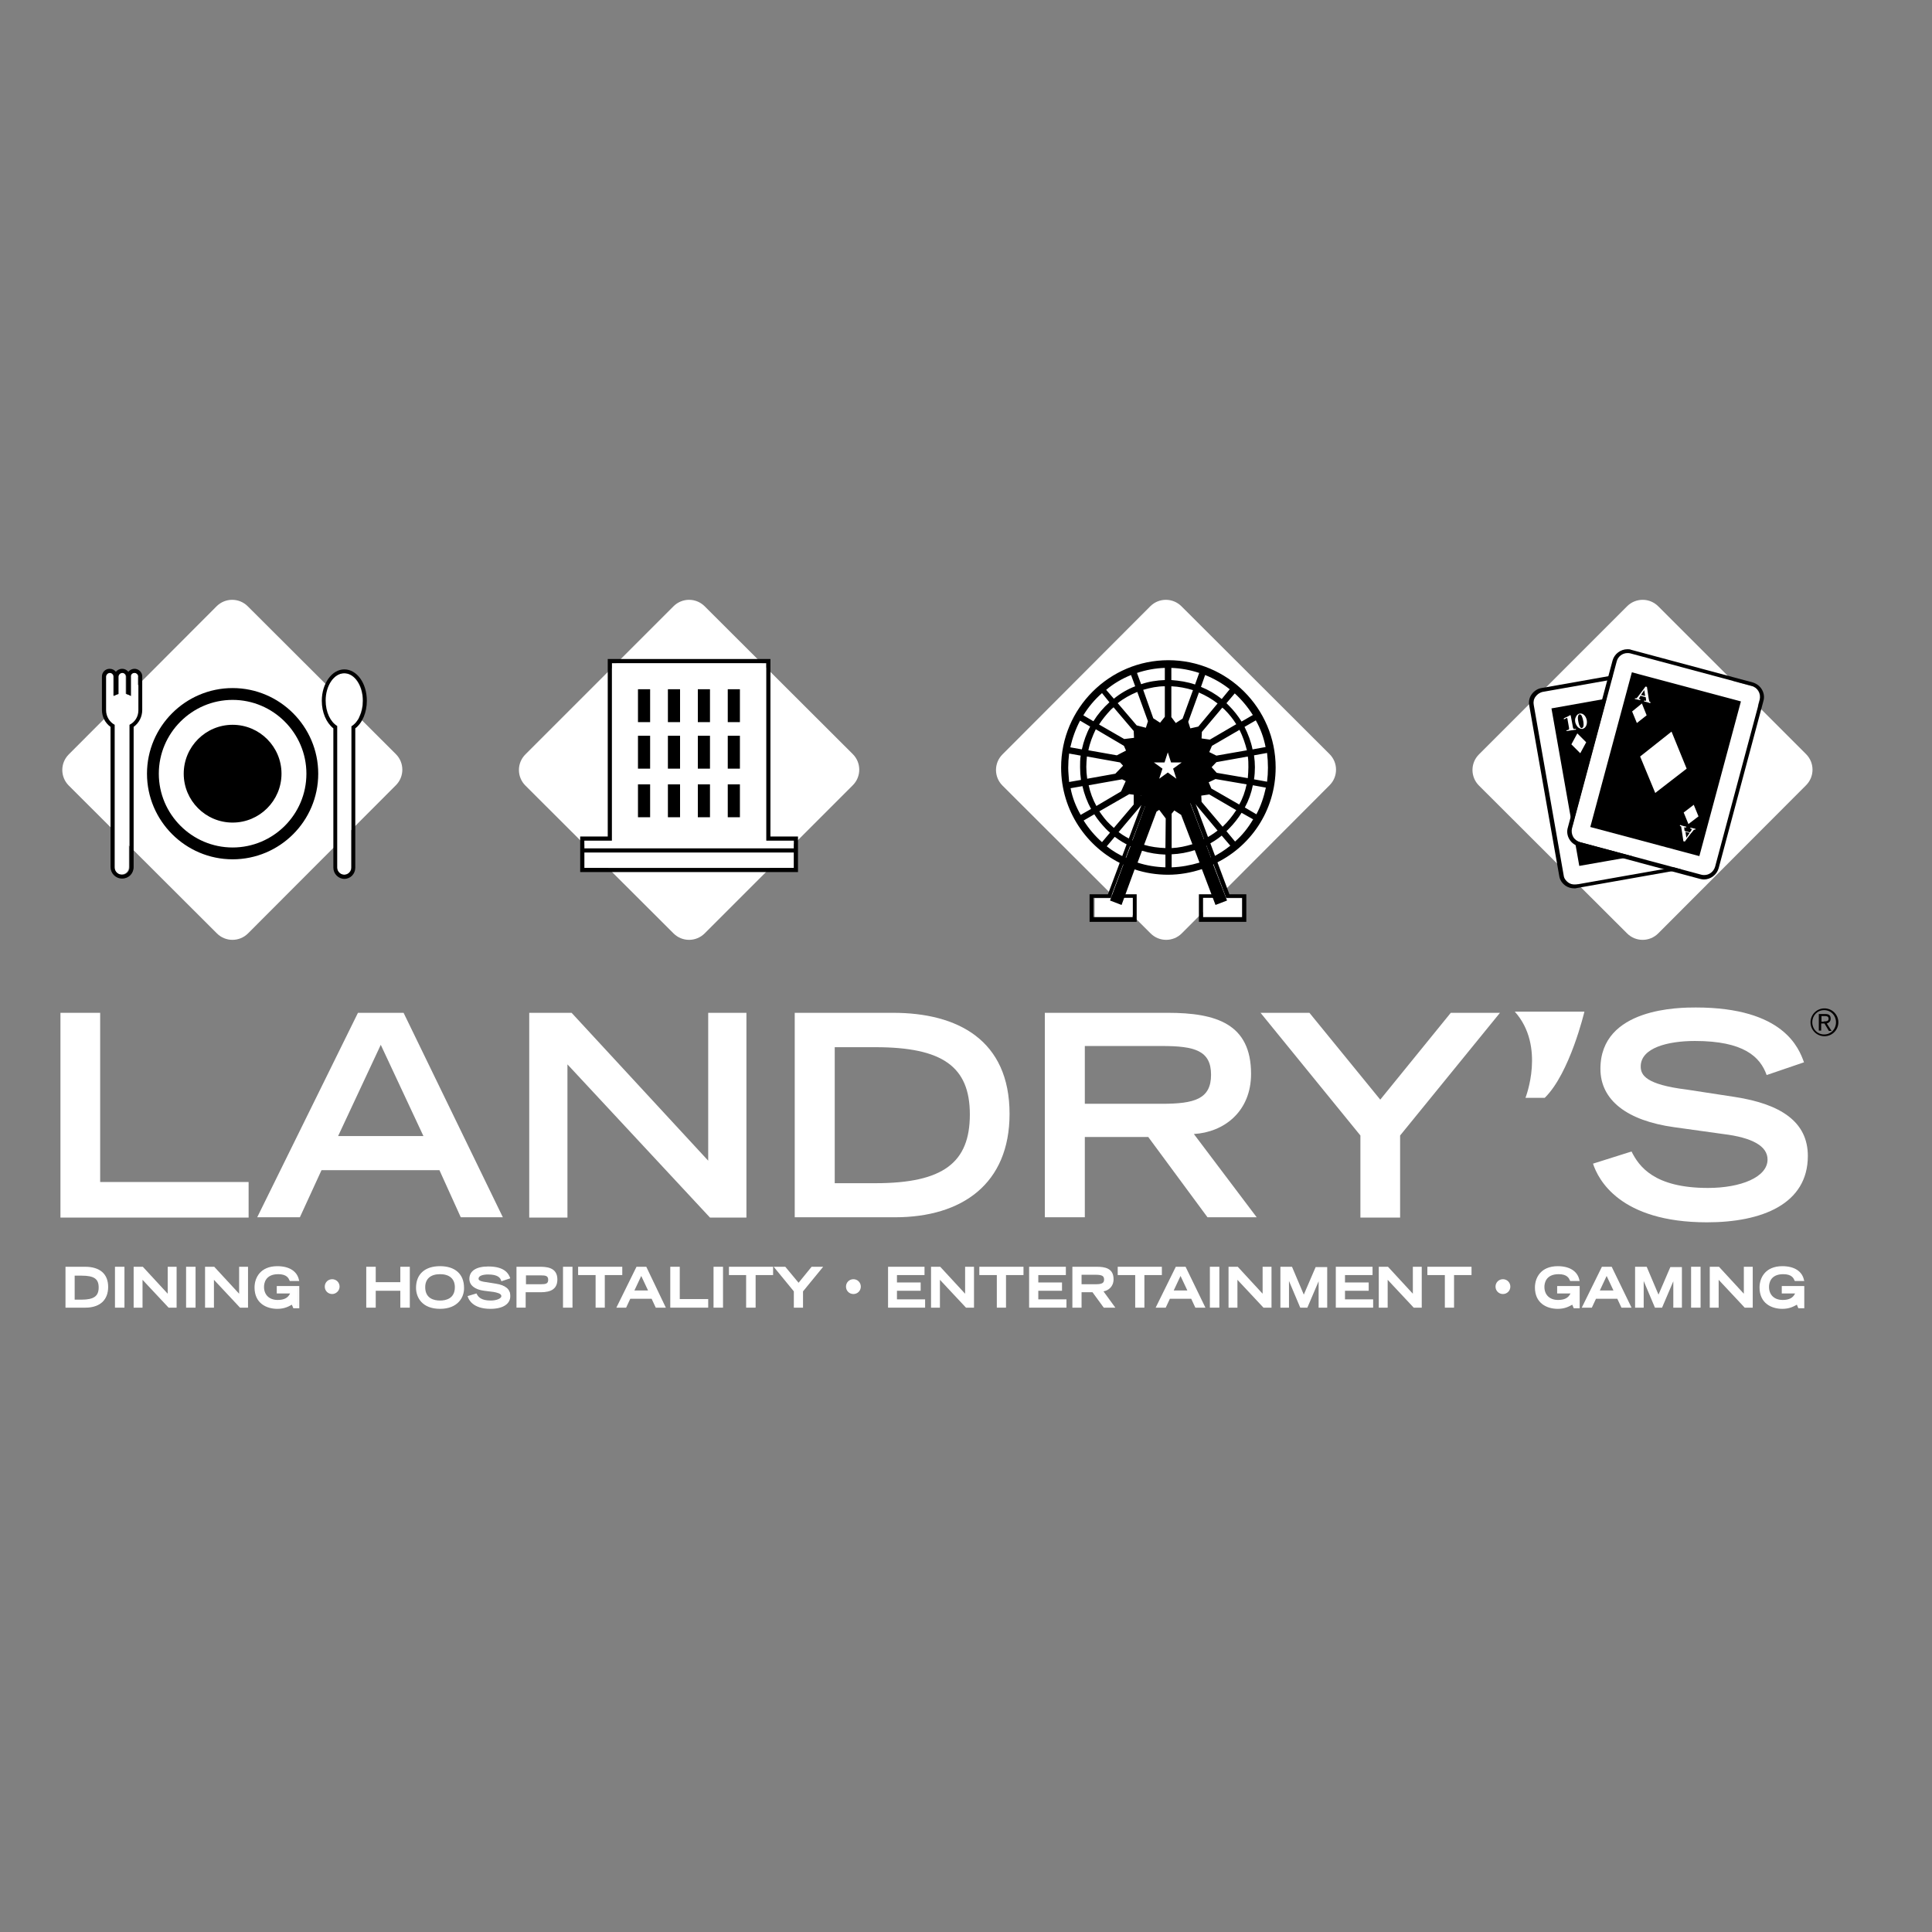 <?xml version="1.0" encoding="UTF-8"?>
<svg id="layer" xmlns="http://www.w3.org/2000/svg" viewBox="0 0 652 652">
  <rect x="0" y="0" width="652" height="652" fill="#808080" stroke="none"/>
  <defs>
    <style>
      .cls-1 {
        fill: #030000;
      }

      .cls-2 {
        fill: #fff;
      }

      .cls-3 {
        stroke-width: 2.8px;
      }

      .cls-3, .cls-4 {
        fill: none;
        stroke: #000;
      }

      .cls-4 {
        stroke-miterlimit: 10;
        stroke-width: 3.99px;
      }
    </style>
  </defs>
  <path class="cls-2" d="m27.6,438.8c4.4,0,6.1-1.3,6.1-4.4s-1.8-4.3-6.1-4.3h-2.6v8.8h2.6v-.1Zm-5.2-10.9h6.4c4.2,0,7.5,1.8,7.5,6.5s-3,6.7-7.4,6.7h-6.5v-13.2Z"/>
  <path class="cls-2" d="m25.2,438.6h2.3c4.2,0,5.8-1.2,5.8-4.1s-1.5-4-5.8-4h-2.3v8.1Zm2.4.5h-2.9v-9.3h2.9c3.8,0,6.4.8,6.4,4.6,0,3.3-2,4.7-6.4,4.7m-4.9,1.7h6.2c4.5,0,7.1-2.3,7.1-6.4,0-5.4-4.5-6.2-7.2-6.2h-6.1s0,12.6,0,12.6Zm6.1.5h-6.7v-13.8h6.6c5,0,7.8,2.4,7.8,6.8s-2.8,7-7.7,7"/>
  <rect class="cls-2" x="39.1" y="427.9" width="2.6" height="13.2"/>
  <path class="cls-2" d="m39.4,440.8h2v-12.6h-2v12.6Zm2.6.5h-3.2v-13.8h3.2v13.8Z"/>
  <polygon class="cls-2" points="45.4 427.9 48.1 427.9 57 437.4 57 427.9 59.4 427.9 59.4 441.1 57.1 441.1 47.9 431.2 47.9 441.1 45.4 441.1 45.4 427.9"/>
  <path class="cls-2" d="m57.2,440.8h1.9v-12.6h-1.9v10l-9.2-10h-2.3v12.6h1.9v-10.3l9.6,10.3Zm2.5.5h-2.8l-8.8-9.4v9.4h-3v-13.8h3.1l8.4,9.1v-9.1h3v13.8h.1Z"/>
  <rect class="cls-2" x="63.2" y="427.9" width="2.6" height="13.2"/>
  <path class="cls-2" d="m63.4,440.8h2v-12.6h-2v12.6Zm2.6.5h-3.2v-13.8h3.2v13.8Z"/>
  <polygon class="cls-2" points="69.5 427.9 72.2 427.9 81 437.4 81 427.9 83.5 427.9 83.5 441.1 81.1 441.1 71.9 431.2 71.9 441.1 69.5 441.1 69.5 427.9"/>
  <path class="cls-2" d="m81.2,440.8h1.9v-12.6h-1.9v10l-9.2-10h-2.3v12.6h1.9v-10.3l9.6,10.3Zm2.5.5h-2.7l-8.8-9.4v9.4h-3v-13.8h3.1l8.4,9.1v-9.1h3v13.8Z"/>
  <path class="cls-2" d="m100.6,434.3v6.9h-1.6l-.5-1.4c-1,.7-2.4,1.5-4.9,1.5-3.4,0-7.5-1.6-7.5-6.9,0-3.5,2.1-6.9,7.4-6.9,3,0,6.3,1.1,7,4.4h-2.6c-.3-.7-1-2.2-4-2.2-4.1,0-5.1,2.8-5.1,4.6,0,3.1,2.1,4.7,4.9,4.7,2.5,0,4-.9,4.6-2.7h-4.6v-2.1h6.9v.1Z"/>
  <path class="cls-2" d="m93.6,427.8c-5.2,0-7.1,3.4-7.1,6.7,0,4.9,3.7,6.6,7.2,6.6,2.5,0,3.8-.9,4.8-1.5l.3-.2.6,1.5h1.1v-6.3h-6.5v1.5h4.7l-.1.4c-.7,2-2.2,2.9-4.8,2.9-3.2,0-5.2-1.9-5.2-5,0-2.4,1.4-4.9,5.4-4.9,3,0,3.9,1.5,4.2,2.2h2.1c-1.1-3.6-5.4-3.9-6.7-3.9m0,13.9c-3.7,0-7.7-1.9-7.7-7.2,0-3.3,2-7.2,7.7-7.2,4,0,6.7,1.7,7.3,4.7l.1.3h-3.2l-.1-.2c-.3-.7-.9-2.1-3.8-2.1-4.5,0-4.8,3.3-4.8,4.3,0,2.7,1.8,4.4,4.6,4.4,2.2,0,3.5-.7,4.2-2.2h-4.5v-2.5h7.6v7.5h-2l-.5-1.2c-1.1.6-2.5,1.4-4.9,1.4"/>
  <path class="cls-2" d="m112.1,432c1.2,0,2.2,1,2.2,2.2s-1,2.2-2.2,2.2-2.2-1-2.2-2.2.9-2.2,2.2-2.2"/>
  <path class="cls-2" d="m112.1,432.3c-1.1,0-1.9.9-1.9,1.9,0,1.1.9,1.9,1.9,1.9,1.1,0,1.9-.9,1.9-1.9,0-1.1-.9-1.9-1.9-1.9m0,4.4c-1.4,0-2.5-1.1-2.5-2.5s1.1-2.5,2.5-2.5,2.5,1.1,2.5,2.5-1.2,2.5-2.5,2.5"/>
  <polygon class="cls-2" points="124 427.9 126.5 427.9 126.5 433.1 135.4 433.1 135.4 427.9 138 427.9 138 441.1 135.4 441.1 135.4 435.4 126.5 435.4 126.5 441.1 124 441.1 124 427.9"/>
  <path class="cls-2" d="m135.7,440.8h2v-12.6h-2v5.2h-9.4v-5.2h-2v12.6h2v-5.7h9.4v5.7Zm2.6.5h-3.2v-5.7h-8.3v5.7h-3.2v-13.8h3.2v5.2h8.3v-5.2h3.2v13.8Z"/>
  <path class="cls-2" d="m153.8,434.4c0-3.2-2.3-4.7-5.3-4.7s-5.3,1.5-5.3,4.7c0,3.7,2.8,4.8,5.3,4.8,2.5,0,5.3-1,5.3-4.8m-5.3-6.9c5.8,0,7.9,3.4,7.9,7,0,2.7-1.6,6.8-7.9,6.8s-7.9-4.1-7.9-6.8c.1-3.5,2.1-7,7.9-7"/>
  <path class="cls-2" d="m148.5,430c-3.2,0-5,1.6-5,4.4,0,3.9,3.1,4.5,5,4.5s5-.6,5-4.5c0-2.8-1.8-4.4-5-4.4m0,9.5c-1.7,0-5.6-.5-5.6-5,0-3.1,2.1-5,5.6-5s5.6,1.9,5.6,5c0,4.5-3.9,5-5.6,5m0-11.7c-6.8,0-7.6,4.7-7.6,6.7,0,1.1.4,6.5,7.6,6.5s7.6-5.4,7.6-6.5c0-2-.7-6.7-7.6-6.7m0,13.9c-6,0-8.1-3.8-8.1-7.1,0-4.6,3-7.3,8.1-7.3s8.1,2.7,8.1,7.3c.1,3.2-2.1,7.1-8.1,7.1"/>
  <path class="cls-2" d="m169.4,431.9c-.4-1.2-1.5-2.2-4.6-2.2-1.7,0-3.5.4-3.5,1.7,0,.6.3,1.2,3,1.5l3.1.5c3,.5,4.7,1.6,4.7,3.8,0,3.1-3,4.3-6.5,4.3-5.7,0-7-2.8-7.3-3.8l2.5-.8c.5,1,1.5,2.4,4.9,2.4,2.1,0,3.8-.7,3.8-1.8,0-.9-1-1.4-2.9-1.7l-3.2-.4c-3-.4-4.8-1.7-4.8-3.8,0-4,5.1-4,6.2-4,5.7,0,6.7,2.6,7,3.5l-2.4.8Z"/>
  <path class="cls-2" d="m158.5,437.8c.4,1,1.9,3.3,7,3.3,2.3,0,6.2-.5,6.2-4,0-1.9-1.5-3.1-4.5-3.5l-3.1-.5c-2.3-.3-3.2-.8-3.2-1.8,0-1.2,1.4-1.9,3.8-1.9,2.6,0,4.1.7,4.8,2.1l1.9-.6c-.4-1-1.6-3.1-6.6-3.1-2.2,0-5.9.5-5.9,3.7,0,1.8,1.6,3.1,4.5,3.5l3.2.4c2.1.3,3.1.9,3.1,1.9,0,1.3-1.7,2.1-4.1,2.1-3.3,0-4.5-1.3-5.1-2.3l-2,.7Zm7,3.9c-5.9,0-7.3-3.1-7.6-4l-.1-.3,3-.9.1.2c.5,1,1.5,2.2,4.7,2.2,2,0,3.6-.7,3.6-1.5,0-.9-1.6-1.2-2.6-1.4l-3.2-.4c-3.2-.4-5-1.9-5-4,0-2.7,2.3-4.2,6.4-4.2,5.9,0,6.9,2.8,7.3,3.7l.1.3-3,1-.1-.3c-.3-.9-1.1-2-4.4-2-1.6,0-3.2.4-3.2,1.4,0,.3,0,.9,2.7,1.2l3.1.5c3.3.5,4.9,1.9,4.9,4.1.1,2.7-2.4,4.4-6.7,4.4"/>
  <path class="cls-2" d="m182.6,433.7c1.5,0,2.8-.1,2.8-1.8s-1.3-1.8-2.8-1.8h-5.3v3.6h5.3Zm-8-5.8h7.3c2.2,0,5.9,0,5.9,4s-3.7,4-5.9,4h-4.8v5.1h-2.6v-13.1h.1Z"/>
  <path class="cls-2" d="m177.5,433.4h5c1.7,0,2.5-.2,2.5-1.5s-.8-1.5-2.5-1.5h-5v3Zm5.1.6h-5.6v-4.2h5.6c1.2,0,3,0,3,2.1s-1.8,2.1-3,2.1m-7.7,6.8h2v-5.1h5.1c2.2,0,5.6,0,5.6-3.7s-3.4-3.8-5.6-3.8h-7.1v12.6Zm2.6.5h-3.2v-13.8h7.6c2.2,0,6.2,0,6.2,4.3s-4,4.3-6.2,4.3h-4.5v5.2h.1Z"/>
  <rect class="cls-2" x="190.4" y="427.9" width="2.6" height="13.2"/>
  <path class="cls-2" d="m190.7,440.8h2v-12.6h-2v12.6Zm2.5.5h-3.2v-13.8h3.2v13.8Z"/>
  <polygon class="cls-2" points="201.4 430.1 195.5 430.1 195.5 427.9 209.8 427.9 209.8 430.1 203.9 430.1 203.9 441.1 201.4 441.1 201.4 430.1"/>
  <path class="cls-2" d="m201.7,440.8h2v-11h5.9v-1.6h-13.8v1.6h5.9v11h0Zm2.5.5h-3.2v-11h-5.9v-2.8h14.9v2.8h-5.9v11h.1Z"/>
  <path class="cls-2" d="m219.2,435.8l-2.8-5.9-2.8,5.9h5.6Zm-4.3-7.9h2.9l6.4,13.2h-2.7l-1.4-3h-7.6l-1.4,3h-2.7l6.5-13.2Z"/>
  <path class="cls-2" d="m214.1,435.5h4.6l-2.3-4.9-2.3,4.9Zm5.5.6h-6.4l3.2-6.8,3.2,6.8Zm2.2,4.7h2.1l-6.1-12.6h-2.6l-6.2,12.6h2.1l1.4-3h8l1.3,3Zm2.9.5h-3.4l-1.4-3h-7.2l-1.4,3h-3.3l6.8-13.8h3.3l6.6,13.8Z"/>
  <polygon class="cls-2" points="226.4 427.9 229 427.9 229 438.8 238.6 438.8 238.6 441.1 226.4 441.1 226.4 427.9"/>
  <path class="cls-2" d="m226.7,440.8h11.6v-1.7h-9.6v-10.9h-2v12.6Zm12.2.5h-12.7v-13.8h3.2v10.9h9.6v2.9h-.1Z"/>
  <rect class="cls-2" x="241.2" y="427.9" width="2.6" height="13.2"/>
  <path class="cls-2" d="m241.4,440.8h2v-12.6h-2v12.6Zm2.6.5h-3.2v-13.8h3.2v13.8Z"/>
  <polygon class="cls-2" points="252.2 430.1 246.3 430.1 246.3 427.9 260.6 427.9 260.6 430.1 254.7 430.1 254.7 441.1 252.2 441.1 252.2 430.1"/>
  <path class="cls-2" d="m252.5,440.8h2v-11h5.9v-1.6h-13.8v1.6h5.9v11h0Zm2.5.5h-3.2v-11h-5.8v-2.8h14.9v2.8h-5.9v11Z"/>
  <polygon class="cls-2" points="268.2 435.8 261.8 427.9 264.9 427.9 269.5 433.5 274 427.9 277.2 427.9 270.8 435.8 270.8 441.1 268.2 441.1 268.2 435.8"/>
  <path class="cls-2" d="m268.5,440.8h2v-5.1l.1-.1,6.1-7.4h-2.4l-4.7,5.8-4.7-5.8h-2.4l6.1,7.5v5.1h-.1Zm2.6.5h-3.2v-5.5l-6.8-8.3h3.9l.1.1,4.4,5.3,4.4-5.4h3.9l-6.8,8.3v5.5h.1Z"/>
  <path class="cls-2" d="m288,432c1.2,0,2.2,1,2.2,2.2s-1,2.2-2.2,2.2-2.2-1-2.2-2.2,1-2.2,2.2-2.2"/>
  <path class="cls-2" d="m288,432.3c-1.1,0-1.9.9-1.9,1.9,0,1.1.9,1.9,1.9,1.9,1.1,0,1.9-.9,1.9-1.9,0-1.1-.8-1.9-1.9-1.9m0,4.4c-1.4,0-2.5-1.1-2.5-2.5s1.1-2.5,2.5-2.5,2.5,1.1,2.5,2.5-1.1,2.5-2.5,2.5"/>
  <polygon class="cls-2" points="299.9 427.9 311.8 427.9 311.8 430.1 302.5 430.1 302.5 433.1 310.5 433.1 310.5 435.4 302.5 435.4 302.5 438.8 312 438.8 312 441.1 299.9 441.1 299.9 427.9"/>
  <path class="cls-2" d="m300.2,440.8h11.5v-1.6h-9.5v-4.1h8v-1.6h-8v-3.6h9.3v-1.6h-11.3v12.5Zm12.1.5h-12.6v-13.8h12.3v2.8h-9.3v2.5h8v2.8h-8v2.9h9.5v2.8h.1Z"/>
  <polygon class="cls-2" points="314.5 427.9 317.2 427.9 326 437.4 326 427.9 328.5 427.9 328.5 441.1 326.1 441.1 316.9 431.2 316.9 441.1 314.5 441.1 314.5 427.9"/>
  <path class="cls-2" d="m326.2,440.8h1.9v-12.6h-1.9v10l-9.2-10h-2.3v12.6h1.9v-10.3l9.6,10.3Zm2.6.5h-2.8l-.1-.1-8.7-9.3v9.4h-3v-13.8h3.1l8.4,9.1v-9.1h3v13.8h.1Z"/>
  <polygon class="cls-2" points="336.7 430.1 330.8 430.1 330.8 427.9 345.2 427.9 345.2 430.1 339.3 430.1 339.3 441.1 336.7 441.1 336.7 430.1"/>
  <path class="cls-2" d="m337,440.8h2v-11h5.9v-1.6h-13.8v1.6h5.9v11Zm2.6.5h-3.2v-11h-5.9v-2.8h14.9v2.8h-5.9v11h.1Z"/>
  <polygon class="cls-2" points="347.6 427.9 359.4 427.9 359.4 430.1 350.2 430.1 350.2 433.1 358.1 433.1 358.1 435.4 350.2 435.4 350.2 438.8 359.6 438.8 359.6 441.1 347.6 441.1 347.6 427.9"/>
  <path class="cls-2" d="m347.9,440.8h11.5v-1.6h-9.5v-4.1h8v-1.6h-8v-3.6h9.3v-1.6h-11.3v12.5Zm12,.5h-12.6v-13.8h12.4v2.8h-9.3v2.5h8v2.8h-8v2.9h9.5v2.8Z"/>
  <path class="cls-2" d="m369.7,433.7c2.1,0,3.2-.3,3.2-1.9,0-1.5-1.1-1.8-3.2-1.8h-5v3.7h5Zm-7.6-5.8h7.9c3.1,0,5.4.7,5.4,3.9,0,2.4-1.7,3.8-3.7,3.9l4,5.4h-3.2l-3.8-5.2h-4.1v5.2h-2.6v-13.2h.1Z"/>
  <path class="cls-2" d="m365,433.4h4.7c2.2,0,2.9-.4,2.9-1.6s-.7-1.6-2.9-1.6h-4.7v3.2Zm4.7.6h-5.3v-4.3h5.3c1.8,0,3.5.2,3.5,2.1-.1,2.1-1.7,2.2-3.5,2.2m3.1,6.8h2.5l-4-5.3h.5c1.7-.1,3.4-1.2,3.4-3.6,0-2.6-1.5-3.6-5.1-3.6h-7.6v12.6h2v-5.2h4.5l3.8,5.1Zm3.6.5h-3.9l-3.8-5.2h-3.7v5.2h-3.1v-13.8h8.2c2.8,0,5.7.5,5.7,4.2,0,2.5-1.7,3.8-3.4,4.1l4,5.5Z"/>
  <polygon class="cls-2" points="383.4 430.1 377.5 430.1 377.5 427.9 391.9 427.9 391.9 430.1 386 430.1 386 441.1 383.4 441.1 383.4 430.1"/>
  <path class="cls-2" d="m383.7,440.8h2v-11h5.9v-1.6h-13.8v1.6h5.9v11Zm2.6.5h-3.2v-11h-5.9v-2.8h14.9v2.8h-5.9v11h.1Z"/>
  <path class="cls-2" d="m401.2,435.8l-2.8-5.9-2.8,5.9h5.6Zm-4.2-7.9h2.9l6.4,13.2h-2.7l-1.4-3h-7.6l-1.4,3h-2.7l6.5-13.2Z"/>
  <path class="cls-2" d="m396.1,435.5h4.6l-2.3-4.9-2.3,4.9Zm5.6.6h-6.4l3.2-6.8,3.2,6.8Zm2.1,4.7h2.1l-6.1-12.6h-2.6l-6.2,12.6h2.1l1.4-3h8l1.3,3Zm3,.5h-3.4l-1.4-3h-7.2l-1.4,3h-3.4l6.8-13.8h3.3l6.7,13.8Z"/>
  <rect class="cls-2" x="408.6" y="427.9" width="2.6" height="13.2"/>
  <path class="cls-2" d="m408.9,440.8h2v-12.6h-2v12.6Zm2.6.5h-3.2v-13.8h3.2v13.8Z"/>
  <polygon class="cls-2" points="414.9 427.9 417.7 427.9 426.5 437.4 426.5 427.9 428.9 427.9 428.9 441.1 426.6 441.1 417.4 431.2 417.4 441.1 414.9 441.1 414.9 427.9"/>
  <path class="cls-2" d="m426.7,440.8h1.9v-12.6h-1.9v10l-9.2-10h-2.3v12.6h1.9v-10.3l9.6,10.3Zm2.5.5h-2.8l-.1-.1-8.7-9.3v9.4h-3v-13.8h3.1l.1.1,8.3,9v-9.1h3v13.8h.1Z"/>
  <polygon class="cls-2" points="434.8 431.1 434.7 431.1 434.7 441.1 432.4 441.1 432.4 427.9 435.9 427.9 440 437.6 444.2 427.9 447.6 427.9 447.6 441.1 445.3 441.1 445.3 431.1 445.3 431.1 441 441.1 439 441.1 434.8 431.1"/>
  <path class="cls-2" d="m445.6,440.8h1.7v-12.6h-2.9l-4.4,10.2-4.3-10.2h-3v12.6h1.7v-10h.5l.1.2,4.2,9.8h1.7l4.2-10h.5v10h0Zm2.3.5h-2.9v-8.9l-3.8,8.9h-2.4l-3.8-9v9h-2.9v-13.8h3.9l.1.2,3.9,9.2,4-9.3h3.9v13.7h0Z"/>
  <polygon class="cls-2" points="451.1 427.9 462.9 427.9 462.9 430.1 453.7 430.1 453.7 433.1 461.6 433.1 461.6 435.4 453.7 435.4 453.7 438.8 463.1 438.8 463.1 441.1 451.1 441.1 451.1 427.9"/>
  <path class="cls-2" d="m451.4,440.8h11.5v-1.6h-9.5v-4.1h8v-1.6h-8v-3.6h9.3v-1.6h-11.3v12.5Zm12,.5h-12.6v-13.8h12.4v2.8h-9.3v2.5h8v2.8h-8v2.9h9.5v2.8Z"/>
  <polygon class="cls-2" points="465.6 427.9 468.4 427.9 477.2 437.4 477.2 427.9 479.6 427.9 479.6 441.1 477.3 441.1 468.1 431.2 468.1 441.1 465.6 441.1 465.6 427.9"/>
  <path class="cls-2" d="m477.4,440.8h1.9v-12.6h-1.9v10l-9.2-10h-2.3v12.6h1.9v-10.3l9.6,10.3Zm2.5.5h-2.8l-.1-.1-8.7-9.3v9.4h-3v-13.8h3.1l.1.1,8.3,9v-9.1h3v13.8h.1Z"/>
  <polygon class="cls-2" points="487.9 430.1 482 430.1 482 427.9 496.4 427.9 496.4 430.1 490.5 430.1 490.5 441.1 487.9 441.1 487.9 430.1"/>
  <path class="cls-2" d="m488.2,440.8h2v-11h5.9v-1.6h-13.8v1.6h5.9v11Zm2.6.5h-3.2v-11h-5.9v-2.8h14.9v2.8h-5.9v11h.1Z"/>
  <path class="cls-2" d="m507.2,432c1.2,0,2.2,1,2.2,2.2s-1,2.2-2.2,2.2-2.2-1-2.2-2.2,1-2.2,2.2-2.2"/>
  <path class="cls-2" d="m507.2,432.3c-1.1,0-1.9.9-1.9,1.9,0,1.1.9,1.9,1.9,1.9,1.1,0,1.9-.9,1.9-1.9,0-1.1-.8-1.9-1.9-1.9m0,4.4c-1.4,0-2.5-1.1-2.5-2.5s1.1-2.5,2.5-2.5,2.5,1.1,2.5,2.5-1.1,2.5-2.5,2.5"/>
  <path class="cls-2" d="m532.7,434.3v6.9h-1.6l-.5-1.4c-1,.7-2.4,1.5-4.9,1.5-3.4,0-7.5-1.6-7.5-6.9,0-3.5,2.1-6.9,7.4-6.9,3,0,6.4,1.1,7,4.4h-2.6c-.3-.7-1-2.2-4-2.2-4.1,0-5.1,2.8-5.1,4.6,0,3.1,2.1,4.7,4.9,4.7,2.5,0,4-.9,4.6-2.7h-4.6v-2.1h6.9v.1Z"/>
  <path class="cls-2" d="m525.6,427.8c-5.2,0-7.1,3.4-7.1,6.7,0,4.9,3.7,6.6,7.2,6.6,2.5,0,3.8-.9,4.8-1.5l.3-.2.6,1.5h1.1v-6.3h-6.5v1.5h4.7l-.1.4c-.7,2-2.2,2.9-4.8,2.9-3.2,0-5.2-1.9-5.2-5,0-2.4,1.4-4.9,5.4-4.9,3,0,3.9,1.5,4.2,2.2h2.1c-1-3.6-5.3-3.9-6.7-3.9m.1,13.9c-3.7,0-7.7-1.9-7.7-7.2,0-3.3,2-7.2,7.7-7.2,4,0,6.7,1.7,7.3,4.7l.1.3h-3.2l-.1-.2c-.3-.7-.9-2.1-3.8-2.1-4.5,0-4.8,3.3-4.8,4.3,0,2.7,1.8,4.4,4.6,4.4,2.2,0,3.5-.7,4.2-2.2h-4.5v-2.5h7.6v7.5h-2l-.5-1.2c-1.1.6-2.5,1.4-4.9,1.4"/>
  <path class="cls-2" d="m545,435.8l-2.8-5.9-2.8,5.9h5.6Zm-4.2-7.9h2.9l6.4,13.2h-2.7l-1.4-3h-7.6l-1.4,3h-2.7l6.5-13.2Z"/>
  <path class="cls-2" d="m539.9,435.5h4.6l-2.3-4.9-2.3,4.9Zm5.5.6h-6.4l3.2-6.8,3.2,6.8Zm2.2,4.7h2.1l-6.1-12.6h-2.6l-6.2,12.6h2.1l1.4-3h8l1.3,3Zm3,.5h-3.4l-1.4-3h-7.2l-1.4,3h-3.4l6.8-13.8h3.3l6.7,13.8Z"/>
  <polygon class="cls-2" points="554.5 431.1 554.5 431.1 554.5 441.1 552.2 441.1 552.2 427.9 555.6 427.9 559.8 437.6 563.9 427.9 567.3 427.9 567.3 441.1 565.1 441.1 565.1 431.1 565 431.1 560.8 441.1 558.7 441.1 554.5 431.1"/>
  <path class="cls-2" d="m565.3,440.8h1.7v-12.6h-2.9l-4.4,10.2-4.3-10.2h-3v12.6h1.7v-10h.5l.1.2,4.2,9.8h1.7l4.2-10h.5v10Zm2.3.5h-2.9v-8.9l-3.8,8.9h-2.4l-3.8-9v9h-2.9v-13.8h3.9l.1.2,3.9,9.2,4-9.3h3.9v13.7Z"/>
  <rect class="cls-2" x="571" y="427.9" width="2.6" height="13.2"/>
  <path class="cls-2" d="m571.3,440.8h2v-12.6h-2v12.6Zm2.6.5h-3.2v-13.8h3.2v13.8Z"/>
  <polygon class="cls-2" points="577.3 427.9 580 427.9 588.8 437.4 588.8 427.9 591.3 427.9 591.3 441.1 588.9 441.1 579.8 431.2 579.8 441.1 577.3 441.1 577.3 427.9"/>
  <path class="cls-2" d="m589.1,440.8h1.9v-12.6h-1.9v10l-9.2-10h-2.3v12.6h1.9v-10.3l9.6,10.3Zm2.5.5h-2.8l-.1-.1-8.7-9.3v9.4h-3v-13.8h3.1l.1.1,8.3,9v-9.1h3v13.8h.1Z"/>
  <path class="cls-2" d="m608.5,434.3v6.9h-1.6l-.5-1.4c-1,.7-2.4,1.5-4.9,1.5-3.4,0-7.5-1.6-7.5-6.9,0-3.5,2.1-6.9,7.4-6.9,3,0,6.4,1.1,7,4.4h-2.6c-.3-.7-1-2.2-4-2.2-4.1,0-5.1,2.8-5.1,4.6,0,3.1,2.1,4.7,4.9,4.7,2.5,0,4-.9,4.6-2.7h-4.6v-2.1h6.9v.1Z"/>
  <path class="cls-2" d="m601.4,427.8c-5.2,0-7.1,3.4-7.1,6.7,0,4.9,3.7,6.6,7.2,6.6,2.5,0,3.8-.9,4.8-1.5l.3-.2.6,1.5h1.1v-6.3h-6.5v1.5h4.7l-.1.4c-.7,2-2.2,2.9-4.8,2.9-3.2,0-5.2-1.9-5.2-5,0-2.4,1.4-4.9,5.4-4.9,3,0,3.9,1.5,4.2,2.2h2.1c-1-3.6-5.4-3.9-6.7-3.9m.1,13.9c-3.7,0-7.7-1.9-7.7-7.2,0-3.3,2-7.2,7.7-7.2,4,0,6.7,1.7,7.3,4.7l.1.3h-3.2l-.1-.2c-.3-.7-.9-2.1-3.8-2.1-4.5,0-4.8,3.3-4.8,4.3,0,2.7,1.8,4.4,4.6,4.4,2.2,0,3.5-.7,4.2-2.2h-4.5v-2.5h7.6v7.5h-2l-.5-1.2c-1.1.6-2.5,1.4-4.9,1.4"/>
  <path class="cls-2" d="m511.2,341.4h23.5s-4.9,20.8-13.4,29.1h-6.5s6.9-17.4-3.6-29.1"/>
  <polygon class="cls-2" points="20.4 341.8 33.8 341.8 33.8 398.9 83.9 398.9 83.9 410.9 20.4 410.9 20.4 341.8"/>
  <path class="cls-2" d="m142.9,383.4l-14.4-30.8-14.4,30.8h28.8Zm-22.1-41.6h15.4l33.5,69h-14.2l-7.2-15.9h-39.8l-7.3,15.9h-14.4l34-69Z"/>
  <polygon class="cls-2" points="178.6 341.8 192.9 341.8 239 391.7 239 341.8 251.9 341.8 251.9 410.9 239.6 410.9 191.5 359.2 191.5 410.9 178.6 410.9 178.6 341.8"/>
  <path class="cls-2" d="m295.4,399.3c23,0,31.9-7,31.9-23.2s-9.3-22.7-31.9-22.7h-13.7v45.9h13.7Zm-27.2-57.5h33.2c21.8,0,39.3,9.2,39.3,34.1,0,23.6-16,34.9-38.7,34.9h-33.8v-69Z"/>
  <path class="cls-2" d="m392.1,372.5c11,0,16.6-1.6,16.6-9.8s-5.6-9.7-16.6-9.7h-26v19.5h26Zm-39.5-30.7h41.5c16.3,0,28.1,3.7,28.1,20.6,0,12.7-9.1,19.7-19.3,20.3l21.2,28.1h-16.6l-20-27.1h-21.4v27.1h-13.5v-69h0Z"/>
  <polygon class="cls-2" points="459.1 383.2 425.4 341.8 441.9 341.8 465.8 371.1 489.6 341.8 506.2 341.8 472.5 383.2 472.5 410.9 459.1 410.9 459.1 383.2"/>
  <path class="cls-2" d="m596.2,362.8c-2.2-6.2-7.8-11.5-24.2-11.5-9.1,0-18.3,2.3-18.3,8.6,0,2.9,1.7,6.1,15.5,7.8l16.3,2.5c15.5,2.4,24.6,8.4,24.6,19.9,0,16.3-15.6,22.4-34,22.4-29.6,0-36.8-14.6-38.5-19.8l13-4.1c2.5,5,7.6,12.3,25.8,12.3,11,0,20.1-3.6,20.1-9.6,0-4.5-5.1-7.4-15-8.6l-16.5-2.3c-15.9-2.2-24.9-9.1-24.9-19.7,0-20.7,26.9-20.7,32.2-20.7,29.7,0,34.8,13.8,36.5,18.5l-12.6,4.3Z"/>
  <path class="cls-2" d="m398.8,315c-2.9,2.9-7.6,2.9-10.5,0l-50-49.9c-2.9-2.9-2.9-7.6,0-10.5l49.9-50c2.9-2.9,7.6-2.9,10.5,0l50,49.9c2.9,2.9,2.9,7.6,0,10.5l-49.9,50Z"/>
  <path class="cls-2" d="m83.7,315c-2.9,2.9-7.6,2.9-10.5,0l-50-49.9c-2.9-2.9-2.9-7.6,0-10.5l49.9-50c2.9-2.9,7.6-2.9,10.5,0l50,49.9c2.9,2.9,2.9,7.6,0,10.5l-49.9,50Z"/>
  <path class="cls-2" d="m237.8,315c-2.9,2.9-7.6,2.9-10.5,0l-50-49.9c-2.9-2.9-2.9-7.6,0-10.5l50-50c2.9-2.9,7.6-2.9,10.5,0l50,49.9c2.9,2.9,2.9,7.6,0,10.5l-50,50Z"/>
  <path class="cls-2" d="m559.6,315c-2.9,2.9-7.6,2.9-10.5,0l-50-49.9c-2.9-2.9-2.9-7.6,0-10.5l50-50c2.9-2.9,7.6-2.9,10.5,0l49.9,49.9c2.9,2.9,2.9,7.6,0,10.5l-49.9,50Z"/>
  <path class="cls-2" d="m394.3,259.3c1.3,0,1.7,1.1,1.7,1.1l15.3,42.9.2-.2h-5.5v6.5h13.2v-6.5h-5.4l.2.1-12.6-33.6-3.6-9.7s-.8-2.3-3.3-2.3-3.3,2.3-3.3,2.3l-3.6,9.7-12.6,33.6.2-.1h-5.8v6.5h12.8v-6.5h-5.2l.2.2,15.3-42.9c.1,0,.5-1.1,1.8-1.1"/>
  <path d="m394.3,256.2h0c-1.5,0-2.7.6-3.6,1.6-.4.4-1,1.3-1.1,2-.4.9-.9,2.3-1.7,4.5l-1.8,4.9-12.2,32.6h-6.2v9.3h15.9v-9.3h-4.4l14.6-40.7c.2-.3.4-.3.5-.3s.4,0,.5.3l14.6,40.7h-4.8v9.3h16v-9.3h-5.7l-12.2-32.6-3.6-9.7h0c-.5-1.2-2-3.3-4.8-3.3m0,1.4c2.5,0,3.3,2.3,3.3,2.3l3.6,9.7,12.6,33.4h-.1l.2.1v-.1h5.3v6.5h-13.2v-6.5h5.3l.1.2.2-.2h-.3l-15.3-42.6s-.4-1.1-1.7-1.1-1.7,1.1-1.7,1.1l-15.3,42.6h-.2l.2.2.1-.2h4.9v6.5h-13.3v-6.5h5.7v.1l.2-.1h-.1l12.6-33.4,3.6-9.7c0-.1.8-2.3,3.3-2.3h0"/>
  <path class="cls-2" d="m110.2,261.1c0,17.5-14.2,31.7-31.7,31.7s-31.7-14.2-31.7-31.7,14.2-31.7,31.7-31.7c17.5,0,31.7,14.2,31.7,31.7"/>
  <path class="cls-4" d="m105.4,261.1c0,14.9-12.1,26.9-26.9,26.9s-26.9-12.1-26.9-26.9,12.1-26.9,26.9-26.9c14.8,0,26.9,12.1,26.9,26.9Z"/>
  <path d="m95,261.1c0,9.1-7.4,16.5-16.5,16.5s-16.5-7.4-16.5-16.5,7.4-16.5,16.5-16.5,16.5,7.4,16.5,16.5"/>
  <path class="cls-2" d="m46.6,228.3c0-.7-.6-1.3-1.3-1.3s-1.3.6-1.3,1.3v6.5c-.5-.3-1-.5-1.6-.7v-5.8c0-.7-.6-1.3-1.3-1.3s-1.3.6-1.3,1.3v5.8c-.6.2-1.1.4-1.6.7v-6.5c0-.7-.6-1.3-1.3-1.3s-1.3.6-1.3,1.3v11.3c0,2.2,1.2,4,2.9,4.9v48.1c0,1.4,1.1,2.5,2.5,2.5s2.5-1.1,2.5-2.5v-48.1c1.7-.9,3-2.7,3-4.9v-11.3h.1Z"/>
  <path d="m45.4,225.7c-.8,0-1.6.4-2.1,1-.5-.6-1.2-1-2.1-1-.8,0-1.6.4-2.1,1-.5-.6-1.2-1-2.1-1-1.5,0-2.6,1.2-2.6,2.6v11h0v.3c0,2.3,1.1,4.4,2.9,5.7v47.3c0,2.1,1.7,3.9,3.9,3.9s3.9-1.7,3.9-3.9v-47.3c1.8-1.3,2.9-3.4,2.9-5.7v-11.4c0-1.3-1.2-2.5-2.6-2.5m0,1.4c.7,0,1.3.6,1.3,1.3v11.3c0,2.2-1.2,4-3,4.9v48.1c0,1.4-1.1,2.5-2.5,2.5s-2.5-1.1-2.5-2.5v-48.1c-1.7-.9-2.9-2.8-2.9-4.9v-11.3c0-.7.6-1.3,1.3-1.3s1.3.6,1.3,1.3v6.5c.5-.3,1-.5,1.6-.7v-5.8c0-.7.6-1.3,1.3-1.3s1.3.6,1.3,1.3v5.8c.6.2,1.1.4,1.6.7v-6.5c-.1-.8.5-1.3,1.2-1.3"/>
  <path class="cls-2" d="m122.4,236.5c0-5.1-2.8-9.3-6.3-9.3s-6.3,4.1-6.3,9.3c0,3.9,1.6,7.2,3.9,8.6v47.7c0,1.3,1.1,2.4,2.4,2.4s2.4-1.1,2.4-2.4v-47.8c2.3-1.3,3.9-4.6,3.9-8.5"/>
  <path d="m116.2,225.9c-4.2,0-7.6,4.8-7.6,10.6,0,3.9,1.5,7.4,3.9,9.3v47c0,2.1,1.7,3.8,3.7,3.8,2.1,0,3.7-1.7,3.7-3.8v-47c2.4-1.8,3.9-5.4,3.9-9.3,0-6-3.4-10.6-7.6-10.6m0,1.3c3.5,0,6.3,4.1,6.3,9.3,0,3.9-1.6,7.2-3.9,8.6v47.7c0,1.3-1.1,2.4-2.4,2.4s-2.4-1.1-2.4-2.4v-47.8c-2.3-1.4-3.9-4.7-3.9-8.6,0-5,2.8-9.2,6.3-9.2"/>
  <polygon class="cls-2" points="258.6 283.7 258.6 223.8 206.5 223.8 206.5 283.7 197.2 283.7 197.2 292.9 267.9 292.9 267.9 283.7 258.6 283.7"/>
  <path d="m260,222.4h-54.9v59.9h-9.3v12h73.5v-12h-9.3v-59.9Zm-1.4,1.4v59.9h9.3v9.2h-70.7v-9.2h9.3v-59.9h52.1Z"/>
  <rect x="215.3" y="232.6" width="4.1" height="11.1"/>
  <rect x="225.4" y="232.6" width="4.1" height="11.1"/>
  <rect x="235.5" y="232.6" width="4.1" height="11.1"/>
  <rect x="245.6" y="232.6" width="4.1" height="11.1"/>
  <rect x="215.3" y="248.3" width="4.1" height="11.1"/>
  <rect x="225.4" y="248.3" width="4.1" height="11.1"/>
  <rect x="235.5" y="248.3" width="4.1" height="11.1"/>
  <rect x="245.6" y="248.3" width="4.1" height="11.1"/>
  <rect x="215.3" y="264.7" width="4.1" height="11.1"/>
  <rect x="225.4" y="264.7" width="4.1" height="11.1"/>
  <rect x="235.5" y="264.7" width="4.1" height="11.1"/>
  <rect x="245.6" y="264.7" width="4.1" height="11.1"/>
  <rect x="196.9" y="286.3" width="71.6" height="1.4"/>
  <path class="cls-2" d="m562.2,226.2l-41.8,7.4c-1,.2-1.9.7-2.4,1.6-.6.8-.8,1.8-.6,2.8l10.1,57.5c.2,1,.7,1.9,1.5,2.4.8.6,1.8.8,2.8.6l41.8-7.4c1.8-.3,3.1-1.9,3.1-3.7,0-.2,0-.5-.1-.7l-10.1-57.5c-.2-1-.7-1.8-1.6-2.4-.7-.6-1.7-.8-2.7-.6"/>
  <path d="m562.9,224.7c-.3,0-.6,0-.9.1l-41.8,7.4c-1.3.2-2.5,1-3.3,2.1s-1.1,2.5-.8,3.9l10.1,57.4c.2,1.4,1,2.5,2.1,3.3.9.6,1.9.9,3,.9.3,0,.6,0,.8-.1l41.8-7.4c2.5-.4,4.2-2.5,4.2-5,0-.3,0-.6-.1-.9l-10.1-57.4c-.2-1.3-1-2.5-2.1-3.3-.9-.6-1.9-1-2.9-1m0,1.4c.8,0,1.5.2,2.2.7.8.6,1.4,1.5,1.6,2.4l10.1,57.5c0,.2.1.4.1.7,0,1.8-1.3,3.4-3.1,3.7l-41.8,7.4h-.6c-.8,0-1.5-.2-2.2-.7-.8-.6-1.4-1.4-1.5-2.4l-10.1-57.5c-.2-1,0-2,.6-2.8s1.4-1.4,2.4-1.6l41.8-7.4s.2,0,.5,0"/>
  <polygon points="534.1 290.6 525.2 240.2 560 234 568.9 284.5 534.1 290.6"/>
  <polygon class="cls-3" points="534.1 290.6 525.2 240.2 560 234 568.9 284.5 534.1 290.6"/>
  <path class="cls-2" d="m545.5,223.2l-15.1,56.4c-.3,1-.1,2,.4,2.8.5.9,1.3,1.5,2.3,1.8l41,11c2,.5,4.1-.7,4.6-2.7l15.1-56.4c.5-2-.7-4.1-2.7-4.6l-41-11c-2-.5-4,.7-4.6,2.7"/>
  <path d="m549.2,219.1c-2.3,0-4.4,1.6-5,3.8l-15.1,56.4c-.4,1.3-.2,2.7.5,3.9.7,1.2,1.8,2,3.1,2.4l41,11c.4.1.9.2,1.3.2,2.3,0,4.4-1.6,5-3.8l15.1-56.4c.4-1.3.2-2.7-.5-3.9s-1.8-2-3.1-2.4l-41-11c-.4-.2-.9-.2-1.3-.2m0,1.3c.3,0,.7,0,1,.1l41,11c2,.5,3.2,2.6,2.7,4.6l-15.1,56.4c-.5,1.7-2,2.8-3.6,2.8-.3,0-.7,0-1-.1l-41-11c-1-.3-1.8-.9-2.3-1.8s-.6-1.9-.4-2.8l15.1-56.4c.4-1.6,1.9-2.8,3.6-2.8"/>
  <polygon points="538.4 278.1 551.7 228.6 585.8 237.7 572.5 287.2 538.4 278.1"/>
  <polygon class="cls-3" points="538.4 278.1 551.7 228.6 585.8 237.7 572.5 287.2 538.4 278.1"/>
  <path class="cls-2" d="m553.8,234.5c.2.1.4.1.7.2.3.1.5.1.7.2l-.3-2-1.1,1.6Zm-2.1,1.4l.1-.3c.2,0,.3.1.3.1h.1s.1,0,.1-.1l.4-.4c.1-.1.3-.4.6-.8l1.5-2,.5-.7.5.1.6,4,.1.5.1.3v.1l.1.1s.1,0,.2.1c0,0,.1,0,.1.1l-.1.3-.9-.3-1.2-.3.1-.3c.3.1.5.1.5.1,0,0,.1,0,.1-.1v-.3l-.1-.8-1.8-.5-.2.4c-.2.3-.3.5-.3.5v.1s.2.1.5.2l-.1.3-.8-.2-1-.2Z"/>
  <polygon class="cls-2" points="569.2 259.4 564.1 246.9 553.5 255.3 558.6 267.6 569.2 259.4"/>
  <polygon class="cls-2" points="555.7 241.4 554.1 237.4 550.8 240.1 552.4 244 555.7 241.4"/>
  <polygon class="cls-2" points="535.3 250.5 532.3 247.5 530.3 251.2 533.3 254.2 535.3 250.5"/>
  <path class="cls-2" d="m570.2,281.1c-.2-.1-.4-.1-.7-.2s-.5-.1-.7-.2l.3,2,1.1-1.6Zm2-1.4l-.1.3h-.4s-.1,0-.1.1c0,0-.2.2-.4.5-.1.1-.3.4-.6.7l-1.5,2-.5.7-.5-.1-.6-4-.1-.5v-.4l-.1-.1s-.1,0-.2-.1c0,0-.1,0-.2-.1l.1-.3.9.3,1.2.3-.1.3c-.3-.1-.5-.1-.5-.1q-.1,0-.1.1v.3l.1.8,1.8.5.3-.4c.2-.3.3-.5.3-.6v-.1c0-.1-.2-.1-.5-.2l.1-.3.8.2.9.2Z"/>
  <polygon class="cls-2" points="568.2 274.2 569.8 278.1 573.2 275.5 571.6 271.6 568.2 274.2"/>
  <path class="cls-2" d="m530.8,245.3c0,.2.1.5.2.6.1.1.3.1.5.1.1,0,.4-.1.4.1,0,.1-.2.2-.3.2-.2,0-.5,0-.7.1-.3,0-.6.1-.8.1s-.4.1-.6.1-.4.1-.6.1c-.1,0-.2,0-.3-.1,0-.2.2-.2.3-.2.2,0,.3-.1.5-.2.2-.1.1-.4.1-.6l-.5-2.8c0-.1,0-.3-.1-.4,0-.1-.1-.1-.2-.1s-.1,0-.2.1l-.3.2c-.1.1-.3.1-.3.1-.1,0-.2,0-.2-.1,0-.2.3-.3.5-.4.5-.2,1.1-.5,1.6-.8l.1-.1c.1,0,.2.2.2.3l.7,3.7Z"/>
  <path class="cls-2" d="m534.3,243.3c-.1-.4-.2-1-.4-1.4-.1-.4-.4-.9-.9-.8-.4.1-.4.6-.5,1,0,.4,0,.8.1,1.2.1.5.2,1.1.4,1.5.1.3.4,1,.8.9.9-.2.6-1.9.5-2.4m-1.9,2c-.4-.5-.7-1.1-.8-1.6-.1-.6-.1-1.2.2-1.7.2-.6.7-1.1,1.3-1.2,1.3-.2,2.2,1.1,2.4,2.3s-.2,2.6-1.5,2.9c-.7,0-1.2-.3-1.6-.7"/>
  <path class="cls-1" d="m615.5,344.7c.7,0,1.6,0,1.6-.9,0-.8-.6-.9-1.2-.9h-1.2v1.9h.8v-.1Zm-.9,3.1h-.8v-5.6h2.2c1.3,0,1.8.5,1.8,1.6,0,1-.7,1.4-1.3,1.6l1.6,2.5h-.9l-1.5-2.5h-1.1v2.4Zm5-2.8c0-2.3-1.7-4.1-4-4.1s-4,1.8-4,4.1,1.7,4.1,4,4.1,4-1.8,4-4.1m.8,0c0,2.6-2.1,4.7-4.7,4.7s-4.7-2.1-4.7-4.7,2.1-4.7,4.7-4.7,4.7,2.1,4.7,4.7"/>
  <path d="m416.8,284l-2.9-3.5.9-.9c1.6-1.6,3-3.4,4.2-5.3l3.9,2.2c-1.7,2.9-3.7,5.4-6.1,7.5m-8.1,5.5l-1.6-4.2c1.9-.9,3.6-2,5.2-3.3l2.9,3.4c-2,1.6-4.2,3-6.5,4.1m-7-18.4l1.6.1,7.6,9.1c-1.4,1.1-3,2.1-4.6,2.9l-4.6-12.1Zm-6.3,21.6v-4.4c2.7-.1,5.3-.6,7.8-1.4l1.6,4.2c-3,.9-6.2,1.5-9.4,1.6m-.1-61.1c2.5.1,5,.6,7.3,1.3l-3.5,9.6-2.3,1.5-1.5-2v-10.4Zm0-6.2c3.2.1,6.4.7,9.4,1.7l-1.4,3.9c-2.6-.9-5.3-1.3-8-1.5v-4.1Zm11.4,2.4c3,1.2,5.8,2.8,8.3,4.8l-2.7,3.3c-2.1-1.7-4.5-3.1-7-4.1l1.4-4Zm16.1,13.5l-3.8,2.2c-1.2-1.9-2.6-3.7-4.2-5.3-.3-.3-.6-.6-.9-.9l2.8-3.3c2.3,2.1,4.4,4.6,6.1,7.3m4.3,10.8l-4.4.8c-.5-2.6-1.5-5.2-2.7-7.6l3.8-2.2c1.6,2.8,2.7,5.9,3.3,9m.8,7c0,1.6-.1,3.1-.3,4.7l-4.4-.8c.2-1.3.3-2.7.3-4.1,0-1.3-.1-2.6-.3-4l4.4-.8c.2,1.7.3,3.3.3,5m-19.1,7l-.9-2.1,2.3-1.1,10.5,1.8c-.5,2.4-1.3,4.7-2.5,6.8l-9.4-5.4Zm-.7,2l9.1,5.3c-1.3,2-2.8,3.9-4.6,5.6l-7.1-8.4-.1-2.1,2.7-.4Zm.2-18.5l-2.8-.4.1-2.2,6.9-8.2c.3.2.5.5.8.7,1.5,1.5,2.8,3.1,3.9,4.9l-8.9,5.2Zm12.8,5.7c.2,1.1.2,2.4.2,3.6s-.1,2.5-.2,3.7l-10.5-1.8-1.7-1.9,1.6-1.7,10.6-1.9Zm-10.6-.3l-2.4-1.2.9-2.1,9.3-5.4c1.1,2.2,1.9,4.5,2.5,6.9l-10.3,1.8Zm-8.1,29.9c-2.3.7-4.6,1.2-7,1.3v-11.6l.9-1.1,2.3,1.5,3.8,9.9Zm-1.4-41.3l3.6-9.9c2.3,1,4.4,2.2,6.3,3.7l-6.5,7.8-2.7.6-.7-2.2Zm23,31.2l-3.9-2.3c1.3-2.4,2.2-4.9,2.7-7.5l4.4.8c-.7,3.2-1.7,6.2-3.2,9m-30.7,11.4c-2.5-.1-4.9-.4-7.2-1.1l4.2-11.2.9-.6,2.2,2.9-.1,10Zm0,6.5c-3.2-.1-6.4-.6-9.4-1.6l1.5-4c2.6.8,5.2,1.2,7.9,1.3v4.3Zm-11.1-9.1c-1.4-.7-3-1.5-4.7-2.8l7.6-9,1.2-.1.1.5-4.2,11.4Zm-2.2,5.9c-2.3-1-4.5-2.3-6.5-3.9l2.7-3.2c1.7,1.3,3.4,2.3,5.3,3.2l-1.5,3.9Zm-14.3-12.6l3.6-2.1c1.1,1.8,2.5,3.4,3.9,4.9.5.5.9.9,1.4,1.3l-2.7,3.2c-2.4-2.1-4.5-4.6-6.2-7.3m-4.4-10.9l4-.7c.6,2.7,1.6,5.3,2.9,7.7l-3.5,2c-1.6-2.8-2.8-5.8-3.4-9m-.8-6.9c0-1.6.1-3.2.3-4.8l3.9.7c-.2,1.3-.2,2.6-.2,3.9,0,1.5.1,2.9.3,4.3l-4,.7c-.1-1.6-.3-3.2-.3-4.8m4-15.9l3.4,2c-1.3,2.4-2.2,5-2.8,7.7l-3.9-.7c.7-3.1,1.8-6.2,3.3-9m7.4-9.3l2.5,3.1c-2.1,1.9-3.9,4-5.4,6.4l-3.4-2c1.7-2.8,3.8-5.3,6.3-7.5m9.8-6.1l1.4,3.8c-2.6,1-5,2.4-7.2,4.2l-2.6-3c2.5-2.1,5.4-3.8,8.4-5m4.1,5c2.4-.7,4.8-1.2,7.3-1.2v10.3l-1.6,2-2.3-1.5-3.4-9.6Zm-.9,35.7h.2l-.1.1-.1-.1Zm-6.2-5.5l1.2.6-1.3,2.9-.3.6-8.3,4.9c-1.2-2.2-2.1-4.6-2.6-7l11.3-2Zm-.7-5.7l1,1.1-2.6,2.7-9.5,1.7c-.2-1.4-.3-2.7-.3-4,0-1.1.1-2.3.2-3.5l11.2,2Zm1.3-5.6l.7,1.6-3.1,1.6h0l-9.6-1.7c.5-2.5,1.4-4.8,2.5-7.1l9.5,5.6Zm-2.1-14.4c2-1.6,4.2-2.8,6.6-3.8l3.6,9.9-.7,2.2-3.1-.8-6.4-7.5Zm5.4,9.4l.1,2.3-3.3.4-8.5-4.9c1.1-1.7,2.4-3.3,3.8-4.8.4-.4.7-.7,1.1-1l6.8,8Zm-6.7,32.7c-.4-.4-.9-.8-1.3-1.2-1.4-1.3-2.5-2.8-3.6-4.4l10.1-5.8,1.5.2v3.3l-6.7,7.9Zm17.2-54v4.1c-2.7.1-5.4.5-8,1.4l-1.4-3.8c3-1,6.2-1.6,9.4-1.7m37.4,33.6c0-20-16.3-36.2-36.2-36.2s-36.2,16.2-36.2,36.2c0,14.5,8.6,27.1,21,32.8l-4.5,12.1,3.9,1.5,4.4-12c3.6,1.2,7.4,1.8,11.3,1.8s7.8-.7,11.4-1.9l4.6,12.1,3.9-1.5-4.7-12.2c12.5-5.6,21.1-18.1,21.1-32.7"/>
  <polygon class="cls-2" points="394.1 253.9 393 257.3 389.4 257.3 392.3 259.4 391.2 262.8 394.1 260.7 397 262.8 395.9 259.4 398.8 257.3 395.2 257.3 394.1 253.9"/>
</svg>